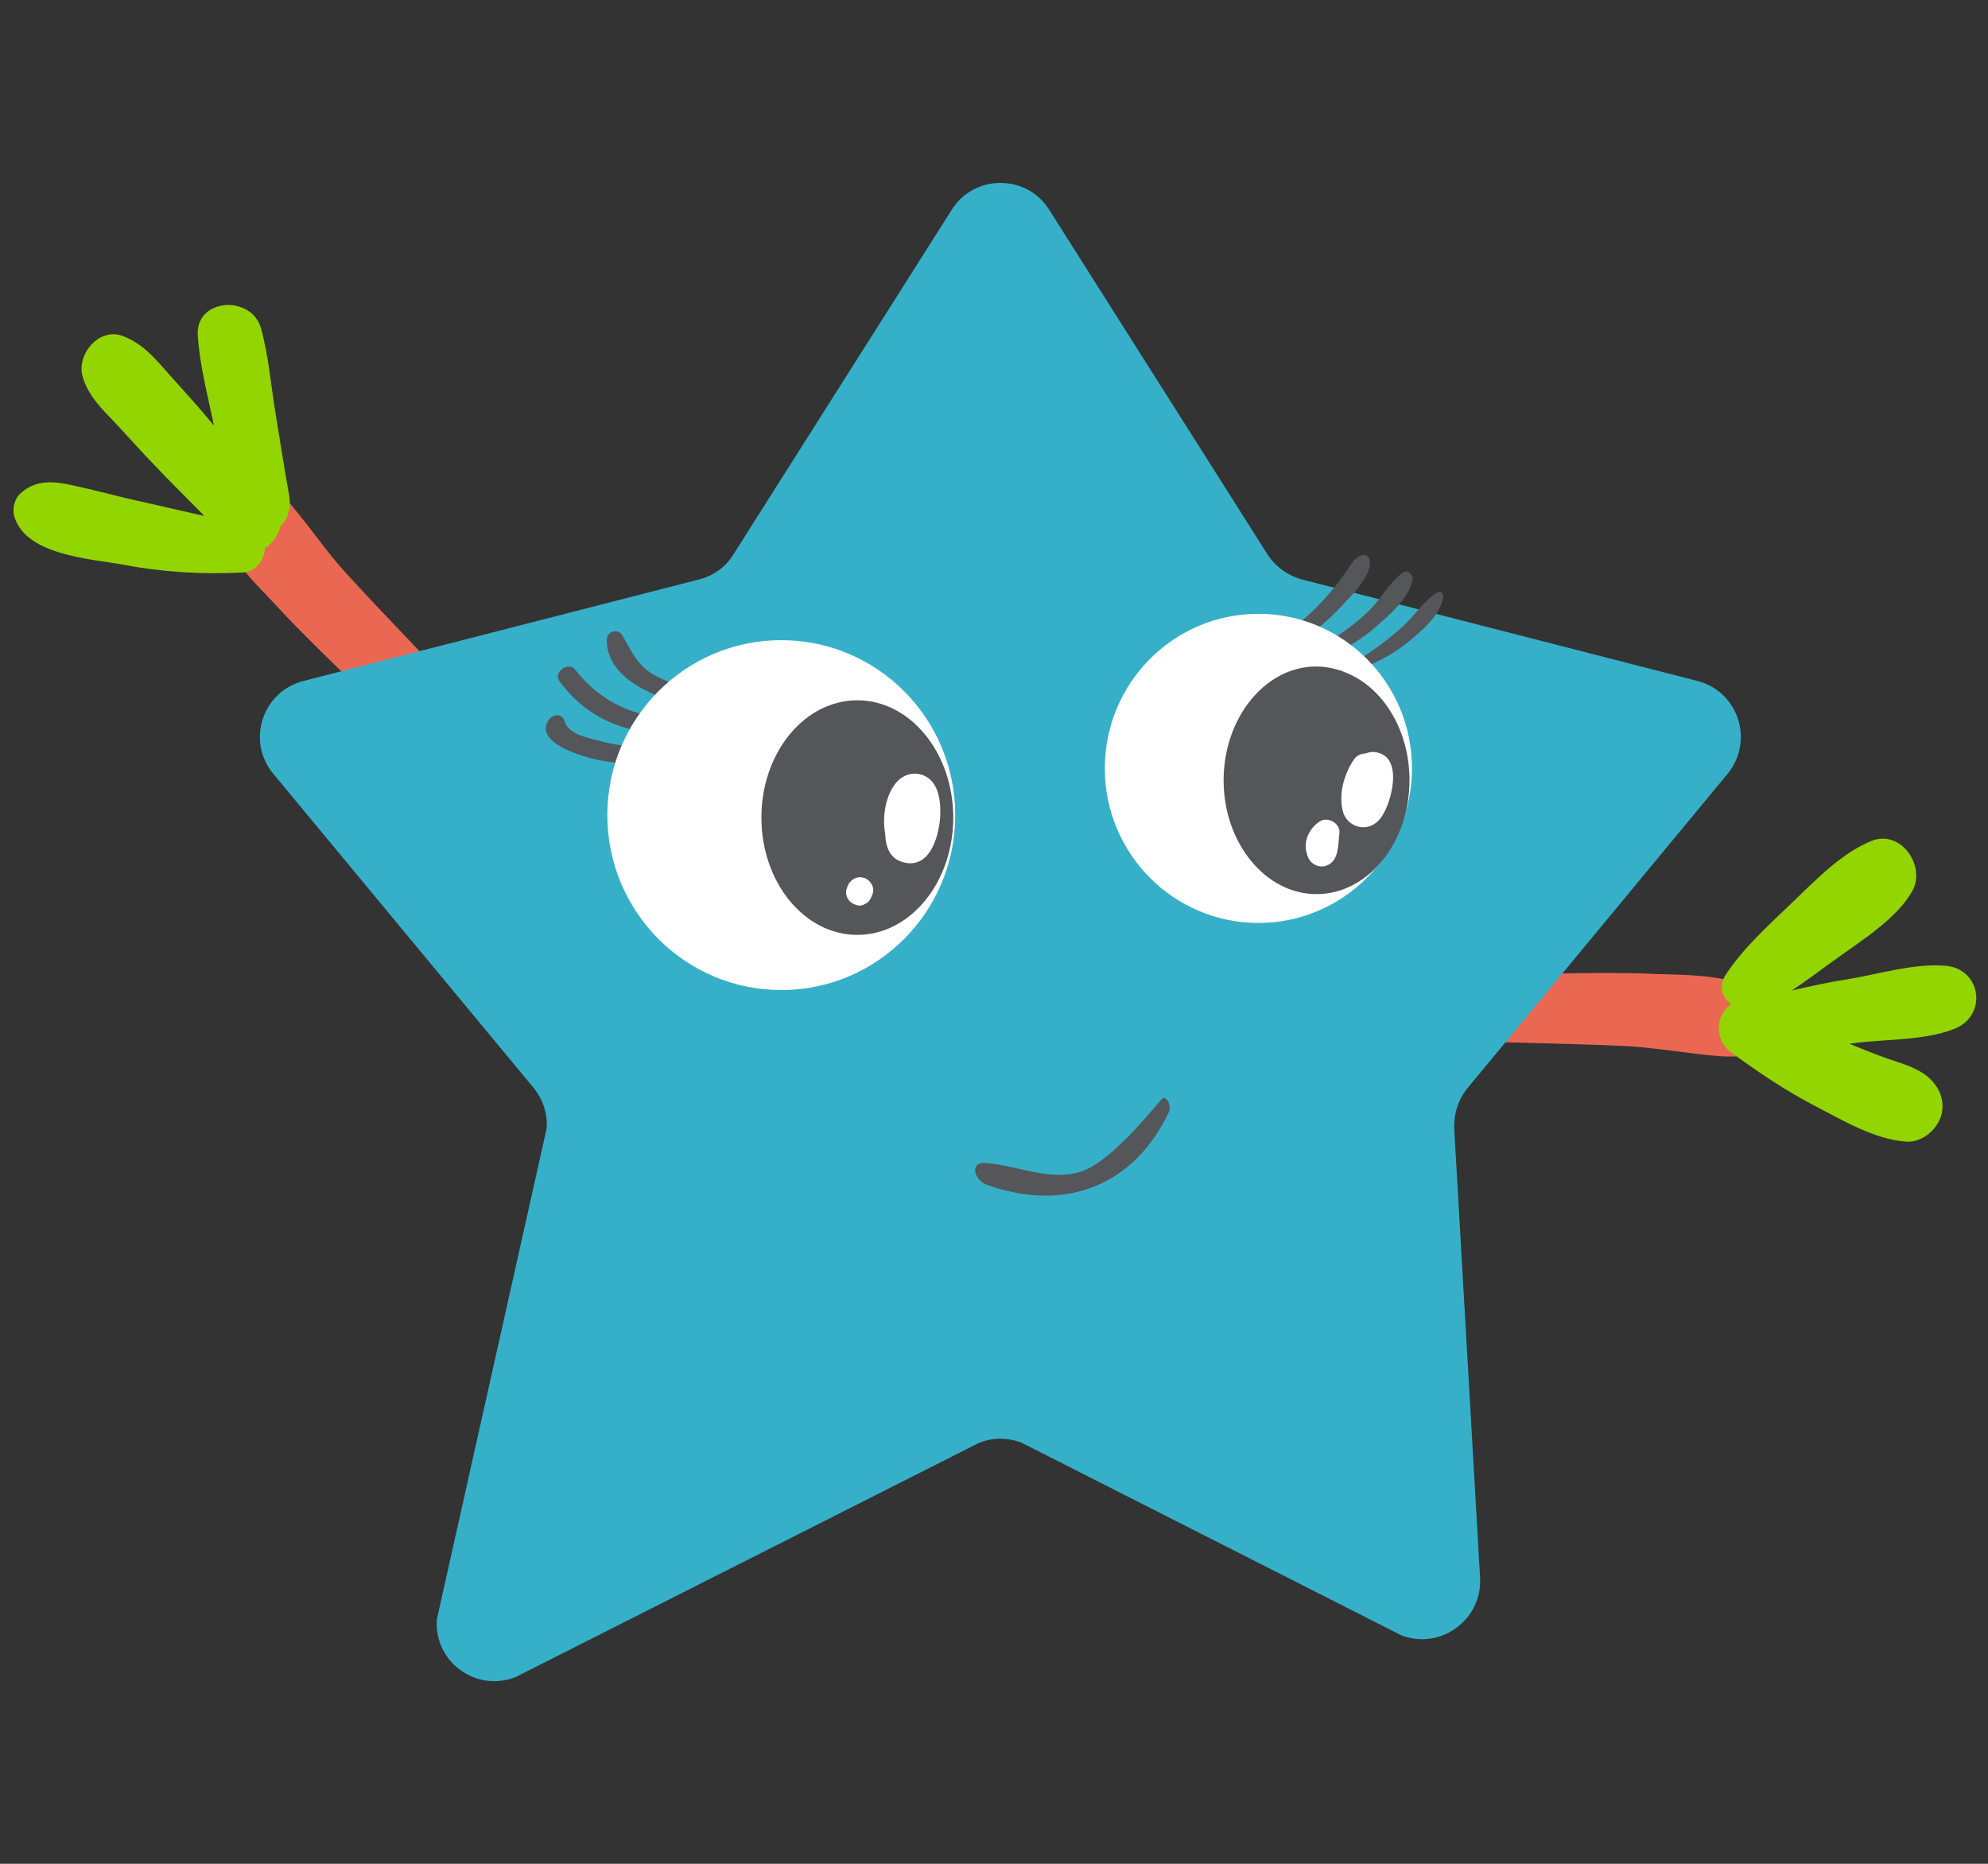 <?xml version="1.0" encoding="utf-8"?>
<!-- Generator: Adobe Illustrator 25.2.3, SVG Export Plug-In . SVG Version: 6.00 Build 0)  -->
<svg version="1.1" id="Layer_1" xmlns="http://www.w3.org/2000/svg" xmlns:xlink="http://www.w3.org/1999/xlink" x="0px" y="0px"
	 viewBox="0 0 400 375" style="enable-background:new 0 0 400 375;" xml:space="preserve">
<rect x="0" y="0" width="400" height="375" fill="#333333" stroke="none"/>
<style type="text/css">
	.st0{fill:#EA6852;}
	.st1{fill:#93D500;}
	.st2{fill:#36B0C9;}
	.st3{fill:#54565A;}
	.st4{fill:#FFFFFF;}
</style>
<g>
	<g>
		<g>
			<path class="st0" d="M93.3,140.5c-3.5-4-22.3-23.3-25.6-27.4c-2.7-3.2-5.1-6.6-7.8-9.9c-3.2-3.9-6.2-8-11.8-7.7
				c-1.9,0.1-3.8,1.6-4.5,3.4c-3.3,8.5,7.5,18,12.7,23.7c6.3,6.9,26.5,26.4,34.1,31.8c2.6,1.9,5.7,0.9,7.5-1.1
				C100.3,150.5,96.7,144.3,93.3,140.5z"/>
			<path class="st1" d="M48.7,115.2c2.8-0.1,4.5-2.5,4.6-4.9c1.5-0.9,2.7-2.6,3.1-4.4c1.6-1.5,2.2-3.8,1.8-6.1
				c-1-5.6-1.9-11.3-2.8-16.9c-0.9-5.5-1.4-11.5-2.9-16.9c-2-6.8-13.3-6-12.7,1.6c0.4,6,2,12,3.2,17.8c0,0.1,0,0.2,0.1,0.3
				c-0.7-0.8-1.3-1.6-2-2.4c-2.3-2.7-4.7-5.3-7.1-8c-2.9-3.3-5.2-6.1-9.3-7.7c-4.8-1.8-9.3,3.7-8.1,8.1c1.1,3.9,3.9,6.6,6.6,9.4
				c2.6,2.8,5.1,5.6,7.7,8.3c3.3,3.5,6.8,6.9,10.2,10.4c-4.6-1-9.1-2.1-13.7-3.1c-3.6-0.8-7.2-1.8-10.8-2.6c-4.4-1-8.7-2.2-12.4,1.1
				c-1.3,1.1-1.8,3.2-1.3,4.8c2.4,7.7,15.1,8.4,21.8,9.6C32.5,115.1,40.5,115.6,48.7,115.2z"/>
		</g>
		<g>
			<path class="st0" d="M292.7,209.4c5.3,0.3,32.2,0.7,37.5,1.3c4.2,0.4,8.3,1,12.5,1.5c5.1,0.5,10.1,1.2,13.8-2.9
				c1.3-1.4,1.6-3.9,0.8-5.6c-3.7-8.3-18.1-7.4-25.8-7.8c-9.3-0.4-37.4,0.1-46.6,1.6c-3.1,0.5-4.7,3.4-4.5,6.1
				C280.7,207.2,287.6,209.1,292.7,209.4z"/>
			<path class="st1" d="M360.5,181.7c-4.7,4.5-9.6,8.9-13.2,14.3c-1.6,2.4-0.8,4.7,1,6c-2.9,2.1-3.7,7,0.1,9.8
				c5.2,3.8,10.5,7.4,16.2,10.4c5.8,3,12.5,7.1,19,7.5c3.1,0.2,6.2-2.4,7-5.3c0.9-3.3-0.7-6.3-3.3-8.2c-2.5-1.8-5.7-2.5-8.6-3.6
				c-2.2-0.8-4.4-1.7-6.6-2.6c0.5-0.1,1-0.1,1.5-0.2c6.2-0.7,13.6-0.5,19.4-2.7c7-2.5,5.8-12.3-1.7-12.8c-6.2-0.5-13.3,1.7-19.4,2.7
				c-3.8,0.6-7.6,1.4-11.4,2.3c3.2-2.1,6.3-4.5,9.4-6.7c5-3.6,11.7-7.8,14.8-13.2c2.9-4.9-2-12.4-7.9-10.3
				C370.6,171.5,365.2,177.2,360.5,181.7z"/>
		</g>
		<path class="st2" d="M211.1,42.2l43.9,69.3c1.6,2.5,4.1,4.3,7,5.1l79.5,20.4c8.3,2.1,11.5,12.1,6.1,18.7l-52.3,63.2
			c-1.9,2.3-2.8,5.2-2.7,8.2l5.2,90.3c0.5,8.5-8,14.7-15.9,11.6l-76.3-38.7c-2.8-1.1-5.8-1.1-8.6,0l-93.2,47.1
			c-8,3.2-16.5-3-15.9-11.6L110,227c0.2-3-0.8-5.9-2.7-8.2L55,155.7c-5.5-6.6-2.2-16.6,6.1-18.7l79.5-20.4c2.9-0.7,5.4-2.5,7-5.1
			l43.9-69.3C196,35,206.6,35,211.1,42.2z"/>
	</g>
	<path class="st3" d="M260.1,130.1c3.5-2.3,6.8-4.9,9.7-8c2.1-2.3,6.2-6.1,5.8-9.3c-0.1-0.9-0.9-1.4-1.8-1c-1.4,0.6-1.8,1.5-2.7,2.8
		c-1.2,1.8-2.5,3.5-3.9,5.1c-2.6,3-5.5,5.6-8.7,7.9C257.2,128.7,258.5,131.1,260.1,130.1z"/>
	<path class="st3" d="M266.9,132.3c3.8-1.7,7.3-3.8,10.3-6.5c2.5-2.2,6.4-5.6,7-9.1c0.2-1-0.9-2.2-1.9-1.5c-2.8,1.9-4.5,5.5-7.1,7.9
		c-2.9,2.8-6.2,5.1-9.7,6.9C263.9,130.8,265.3,133,266.9,132.3z"/>
	<path class="st3" d="M140.1,138.9c-3.3-0.8-6.5-1.8-9.3-3.6c-2.9-2-3.9-4.6-5.6-7.5c-0.8-1.4-3-0.8-3.1,0.8
		c-0.2,8.3,10.7,12.2,17.2,13.4C141.2,142.5,142.1,139.4,140.1,138.9z"/>
	<path class="st3" d="M128.7,147.1c2.1,0.4,3.1-2.8,0.9-3.3c-5.7-1.4-10.3-4.5-13.9-9.1c-1.4-1.7-4.5,0.6-3.1,2.4
		C116.5,142.5,122.2,146,128.7,147.1z"/>
	<path class="st3" d="M129.1,153.6c2.1-0.1,2.1-3.2,0-3.3c-3-0.1-5.9-0.5-8.7-1.3c-2.3-0.6-6.1-1.3-6.8-3.9
		c-0.4-1.5-2.2-1.5-3.1-0.4c-2.3,3.1,1.7,5.4,4.1,6.4C119.3,153.1,124.2,153.8,129.1,153.6z"/>
	<g>
		<ellipse class="st4" cx="157.2" cy="164" rx="35" ry="35.2"/>
		<ellipse class="st3" cx="172.5" cy="164.5" rx="19.3" ry="23.6"/>
		<path class="st4" d="M181.8,173.5c5.6,1.5,7.4-6.1,7.4-10.1c0-2.2-0.3-4.8-1.9-6.4c-1.7-1.7-4.4-1.8-6.3-0.2
			c-2.6,2.2-3.6,7.1-2.9,10.9C178.2,170.4,179,172.8,181.8,173.5z"/>
		<path class="st4" d="M173.6,182.1l0.6-0.3c0.4-0.2,0.7-0.5,0.9-0.9c0.2-0.3,0.3-0.7,0.5-1.1c0.2-0.6,0.1-1.5-0.3-2
			c-0.3-0.5-0.9-1.1-1.6-1.2c-0.7-0.2-1.4-0.1-2,0.3c-0.2,0.1-0.4,0.3-0.5,0.4c-0.1,0.1-0.1,0.2-0.2,0.2c0,0,0,0,0,0
			c-0.2,0.2-0.3,0.4-0.4,0.7c0,0.1-0.1,0.1-0.1,0.2c-0.1,0.2-0.1,0.4-0.2,0.6c-0.3,1.2,0.4,2.4,1.5,2.9
			C172.4,182.2,173,182.3,173.6,182.1z"/>
	</g>
	<path class="st3" d="M274.3,134.3c3.5-1.3,6.6-3.1,9.5-5.5c2.6-2.2,6-5.1,6.6-8.7c0.1-0.6-0.5-1.3-1.2-0.9
		c-2.7,1.6-4.5,4.6-6.8,6.7c-2.7,2.5-5.7,4.7-8.8,6.7C272.7,133.2,273.3,134.7,274.3,134.3z"/>
	<ellipse class="st4" cx="253.2" cy="154.6" rx="30.9" ry="31.1"/>
	<path class="st3" d="M246.2,157c0,12.6,8.4,22.9,18.7,22.9c10.3,0,18.7-10.3,18.7-22.9c0-10.4-5.6-19.1-13.4-21.9c0,0,0.1,0,0.1,0
		c-0.2-0.1-0.4-0.1-0.6-0.2c0,0,0,0,0,0c-1.6-0.5-3.2-0.8-4.9-0.8C254.6,134.1,246.2,144.4,246.2,157z"/>
	<path class="st4" d="M275.4,166.3c2.1-0.6,3.1-2.6,3.8-4.4c1.2-3.1,2.4-9.5-2.1-10.5c-0.9-0.2-1.6-0.1-2.3,0.2
		c-0.8,0-1.7,0.3-2.3,1.1c-2.1,3-3.3,7.3-2.2,10.9C271,165.6,273.2,166.9,275.4,166.3z"/>
	<path class="st4" d="M266.8,174.2c2.7-0.9,2.4-4.3,2.7-6.6c0.2-2-2.4-3.4-4-2.3c-2.1,1.4-3.4,4.1-2.5,6.6c0,0.1,0,0.2,0.1,0.3
		C263.5,173.7,265.2,174.7,266.8,174.2z"/>
	<path class="st3" d="M198,234c-2.8-0.1-2.1,3.4,0.6,4.4c15.7,5.6,29.6,0.2,36.6-14.7c0.6-1.2-0.6-3.6-1.5-2.5
		c-3.6,4.2-10.3,12.2-15.6,14.3C211.7,238.1,204.1,234.2,198,234z"/>
</g>
</svg>
